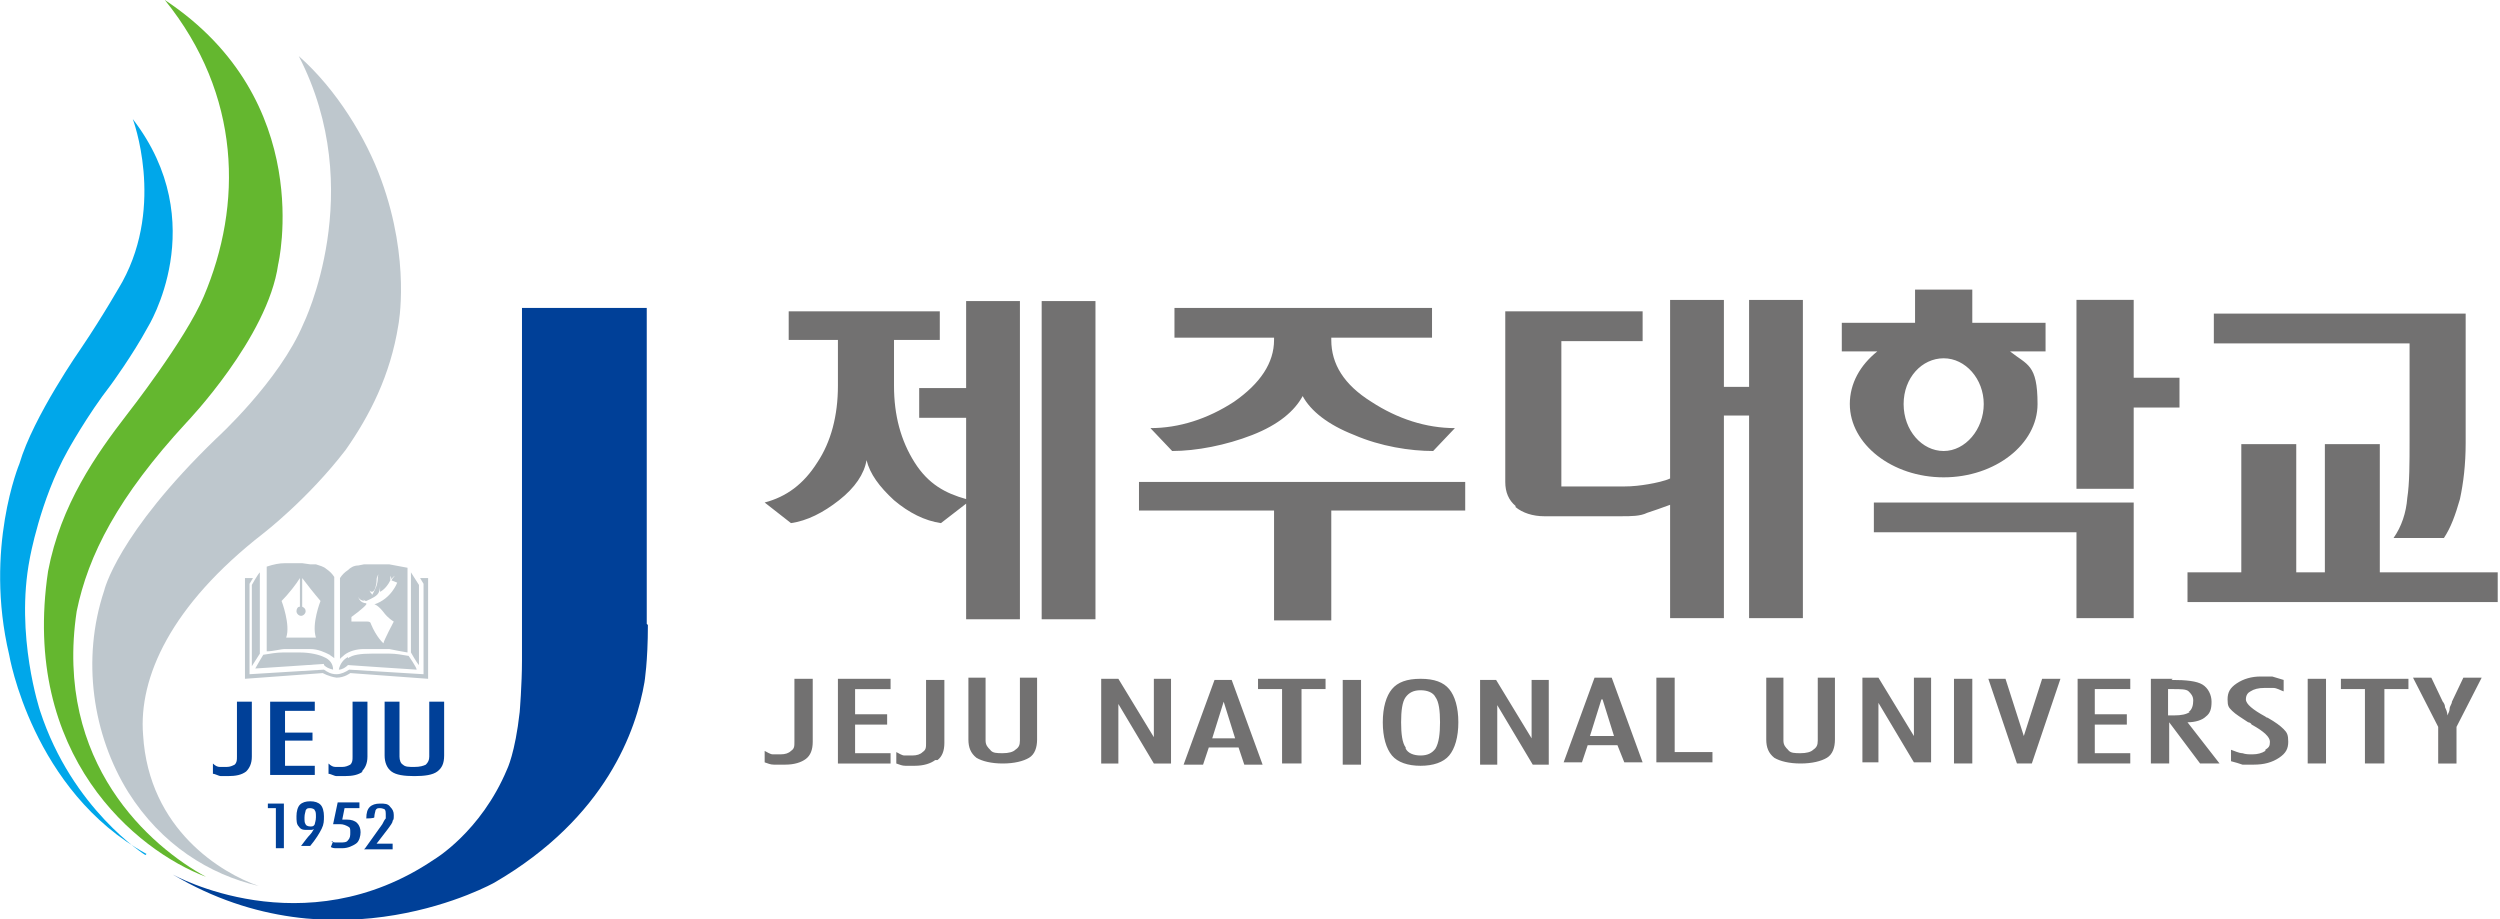 <?xml version="1.0" encoding="UTF-8"?><svg id="Layer_2" xmlns="http://www.w3.org/2000/svg" viewBox="0 0 218.4 80.3"><defs><style>.cls-1{fill:#64b72f;}.cls-1,.cls-2,.cls-3,.cls-4,.cls-5{stroke-width:0px;}.cls-2{fill:#00a7ea;}.cls-3{fill:#bec7cd;}.cls-4{fill:#727171;}.cls-5{fill:#004098;}</style></defs><g id="_레이어_1"><path class="cls-1" d="m17.8,25.9c-1.6,3.8-6.7,10.3-6.7,10.3-2.7,3.5-5.8,7.9-6.9,13.7-2.4,16.1,7.7,24.4,13.8,26.7-4.8-2.6-13.3-9.9-11.3-23.2,1-4.9,3.6-10,9.6-16.5,0,0,7.1-7.4,8-13.8,0,0,3.4-14.3-9.9-23.1,6.7,8.3,6.8,17.9,3.4,25.9"/><path class="cls-3" d="m26.5,28.3c-2.1,5-7.6,10-7.6,10-8.7,8.4-9.8,13.3-9.8,13.3-2,6-1,12.6,2.1,17.6,2.9,4.6,7.1,7.2,11.4,8.2-3.2-1.1-9.6-4.9-10.1-13.2-.4-5,2.4-11.3,10.5-17.6,0,0,3.9-3,7.2-7.3,2.1-3,3.9-6.5,4.6-10.9,0,0,1.1-5.6-1.5-12.7-1.3-3.6-3.9-7.9-7.2-10.8,6.1,11.8.4,23.4.4,23.4"/><path class="cls-5" d="m56.5,54.5v-27.6h-10.9v30.8c0,2.1-.2,4.5-.2,4.5-.4,3.6-1.1,5-1.1,5-2.3,5.5-6.4,7.9-6.4,7.9-11.4,7.7-22.8,1.3-22.8,1.3,14.3,8.5,28.1.7,28.1.7,9.8-5.7,12.4-13.4,13.1-17.5,0,0,.3-1.8.3-5"/><path class="cls-2" d="m12.7,74.7s-6.4-4-9.2-12.6c0,0-2.2-6.6-.9-13.3,0,0,.9-5.1,3.3-9.4,0,0,1.7-3.1,3.8-5.8,0,0,1.9-2.6,3.2-5,0,0,5.7-9.1-1.3-18.2,0,0,2.8,7.4-.9,14.2,0,0-1.7,3-3.6,5.8,0,0-4.2,6-5.4,10.1,0,0-3.1,7.4-.9,16.7,0,0,2,11.9,12,17.4"/><polygon class="cls-5" points="24.1 74.1 24.1 70.6 23.4 70.6 23.4 70.2 24.8 70.2 24.8 74.1 24.1 74.1"/><path class="cls-5" d="m27.6,71.4c0-.3,0-.5-.1-.6,0-.1-.2-.2-.4-.2s-.3,0-.4.2c0,.1-.1.3-.1.6s0,.5.1.6c0,.1.2.2.4.2s.3,0,.4-.2c0-.1.1-.3.1-.6m-.1,1c0,0-.2.1-.3.1-.1,0-.2,0-.3,0-.4,0-.6,0-.8-.3-.2-.2-.2-.5-.2-.9s.1-.8.3-1c.2-.2.5-.3.9-.3s.7.1.9.3c.2.2.3.6.3,1s0,.7-.2,1.1c-.2.4-.5.9-1,1.5h-.8c.3-.4.6-.8.8-1,.2-.2.3-.5.5-.7"/><path class="cls-5" d="m28.9,73.5c.1,0,.2.1.4.1.1,0,.2,0,.4,0,.3,0,.6,0,.7-.2.2-.2.2-.4.2-.7s0-.4-.2-.5c-.2-.1-.4-.2-.7-.2s-.2,0-.3,0c0,0-.2,0-.3,0l.4-1.9h1.9v.5h-1.3l-.2,1c0,0,.1,0,.2,0,0,0,.1,0,.2,0,.4,0,.7.1.9.3.2.2.3.5.3.8s-.1.8-.4,1c-.3.2-.7.4-1.2.4s-.4,0-.5,0c-.2,0-.3,0-.5-.1l.2-.5Z"/><path class="cls-5" d="m31.9,74.1l1.5-2.1c.1-.2.2-.4.3-.5,0-.2,0-.3,0-.4s0-.3-.1-.4c0,0-.2-.1-.4-.1s-.3,0-.4.2c0,.1-.1.3-.1.6h0c0,.1-.7.1-.7.1,0,0,0,0,0,0h0c0-.5.1-.8.3-1,.2-.2.5-.3.9-.3s.7,0,.9.3c.2.2.3.4.3.7s0,.4-.1.5c0,.2-.2.4-.4.7l-1,1.3h1.4v.5h-2.5Z"/><path class="cls-5" d="m33.6,61.3v4.7c0,.6.2,1.1.6,1.4.4.3,1.1.4,2,.4s1.6-.1,2-.4c.4-.3.6-.7.6-1.4v-4.7h-1.3v4.8c0,.3-.1.5-.3.7-.2.1-.5.2-1,.2s-.8,0-1-.2c-.2-.1-.3-.4-.3-.7v-4.8h-1.3Z"/><path class="cls-5" d="m19.9,67.8c.7,0,1.2-.1,1.6-.4.3-.3.5-.7.5-1.3v-4.8h-1.3v4.8c0,.3,0,.5-.2.7-.2.1-.4.2-.7.2s-.4,0-.6,0c-.2,0-.4-.1-.6-.3v.9c.2,0,.5.2.7.2.2,0,.5,0,.7,0"/><polygon class="cls-5" points="27.5 62.1 27.5 61.3 23.6 61.3 23.6 67.7 27.5 67.7 27.5 66.9 24.9 66.9 24.9 64.7 27.3 64.7 27.3 64 24.9 64 24.9 62.1 27.5 62.1"/><path class="cls-5" d="m31.6,67.4c.3-.3.5-.7.5-1.3v-4.8h-1.3v4.8c0,.3,0,.5-.2.7-.2.1-.4.2-.7.2s-.4,0-.6,0c-.2,0-.4-.1-.6-.3v.9c.2,0,.5.2.7.2.2,0,.5,0,.7,0,.7,0,1.2-.1,1.6-.4"/><path class="cls-3" d="m29.4,59.2c.7,0,1.2-.4,1.2-.4l6.8.5v-8.8h-.7s.3.5.3.5v7.9l-6.5-.4c-.3.2-.7.4-1.1.4-.5,0-.8-.2-1.1-.4l-6.5.4v-7.9l.3-.5h-.7v8.8l6.8-.5s.5.3,1.2.4c0,0,.1,0,.2,0Z"/><path class="cls-3" d="m22.7,50c-.2.2-.7,1.1-.7,1.1v7.1c.2-.3.7-1.1.7-1.1v-7Z"/><path class="cls-3" d="m28.3,58.1h0c.2.2.4.3.8.4,0-.5-.3-.9-.8-1.1-.4-.2-1.2-.4-2.1-.4s-.9,0-1.5,0c-.5,0-1.1.1-1.7.2,0,0-.6,1-.7,1.2.2,0,6-.4,6-.4Z"/><path class="cls-3" d="m36.6,51.1s-.5-.8-.7-1.1v7s.5.9.7,1.1v-7.1Z"/><path class="cls-3" d="m30.4,57.4c-.4.2-.7.6-.8,1.1.3,0,.6-.2.8-.4h0s5.8.4,6,.4c0-.2-.7-1.2-.7-1.2-.6-.1-1.1-.2-1.7-.2-.5,0-1,0-1.5,0-1,0-1.7.1-2.1.4Z"/><path class="cls-3" d="m34,49.3c-.5,0-1,0-1.5,0h-.7s-.5.1-.5.1c-.4,0-.7.2-.9.4h0c0,0,0,0,0,0-.3.2-.5.4-.7.7v7.1c0-.1.2-.2.4-.4.4-.3,1-.5,1.7-.5,0,0,0,0,0,0h0c.4,0,.8,0,1.3,0h.9c.5.1,1,.2,1.6.3v-7.4c-.5-.1-1.1-.2-1.6-.3Zm.7,1.6s-.5,1.4-2,1.9c0,0,.3,0,.9.8,0,0,.3.4.8.7,0,0-.9,1.7-.9,1.9,0,0-.6-.5-1.1-1.7,0,0,0-.2-.3-.2,0,0-.7,0-1,0,0,0-.1,0-.3,0h-.1c0-.1,0-.1,0-.1,0,0,0,0,0-.2,0,0,0,0,0-.1,0,0,1.1-.8,1.3-1.1,0,0,0,0,0-.1,0,0-.3,0-.5-.2,0,0-.2-.2-.2-.4h0s0,.3.5.4c0,0-.1-.2-.2-.4,0,0,0,0,0,0,0,0,.1.4.4.4,0,0,.5-.3.5-.6,0,0-.2-.1-.3-.6h0s0,.4.3.4c0,0,.2,0,.3-.4,0,0,.1-.3.1-.6,0,0,0-.1,0-.3h0c0,0,0,0,0,.2,0,0,0-.2.2-.5h0s-.1.1-.1.5c0,0,0,.4-.2.8,0,0-.3.8-.8,1.1,0,0,.7-.3.9-.5,0,0,.3-.2.3-.8h0s0,.1,0,.5c0,0,.5-.2.9-1,0,0,0-.2,0-.4h0s.1.2.1.3c0,0,.1-.2.3-.3h0s-.2.2-.3.4Z"/><path class="cls-3" d="m28.5,49.7h0s0,0,0,0c-.2-.2-.6-.3-.9-.4h-.5c0,0-.7-.1-.7-.1-.5,0-1,0-1.5,0-.5,0-1,.1-1.6.3v7.4c.6,0,1.2-.2,1.6-.2,0,0,.9,0,.9,0,.5,0,.9,0,1.3,0h0s0,0,0,0c.7,0,1.3.3,1.7.5.1.1.3.2.4.3v-7.1c-.2-.3-.4-.5-.7-.7Zm-.9,6h-2.6c.4-1.1-.4-3.2-.4-3.2.6-.6,1.3-1.5,1.6-2v2.5c-.2,0-.3.2-.3.4s.2.4.4.4.4-.2.4-.4-.1-.3-.3-.4v-2.5c.3.4,1,1.3,1.6,2,0,0-.8,2-.4,3.2Z"/><path class="cls-4" d="m161.6,35.3c0,3.5,3.7,6.4,8.2,6.4s8.2-2.9,8.2-6.4-.9-3.4-2.4-4.6h3.1v-2.5h-6.4v-2.9h-5v2.9h-6.4v2.5h3.1c-1.5,1.2-2.4,2.8-2.4,4.6Zm8.2-4c1.9,0,3.5,1.8,3.5,4s-1.6,4.1-3.5,4.1-3.5-1.8-3.5-4.1,1.6-4,3.5-4Zm-7.2,35.3h1.5v-5.2l3.1,5.2h1.5v-7.4h-1.5v5.1l-3.1-5.1h-1.4v7.4Zm-23.9-1.5h2.6l.6,1.5h1.6l-2.7-7.4h-1.5l-2.7,7.4h1.6l.5-1.5Zm1.3-4l1,3.2h-2.1l1-3.2Zm-7.6-16.8c.6.5,1.5.8,2.5.8h6.7c.9,0,1.7,0,2.3-.3.6-.2,1.2-.4,2-.7v9.9h4.7v-17.7h2.2v17.7h4.7v-27.8h-4.7v7.6h-2.2v-7.6h-4.7v15.6c-.4.2-1.3.4-1.9.5-.6.1-1.3.2-2.2.2h-5.4v-12.7h7.1v-2.6h-12v14.9c0,.9.3,1.6.9,2.1Zm54-8.7h4v-2.6h-4v-6.8h-5v16.5h5v-7.1Zm-101.8,23.6v5.4c0,.7.2,1.2.7,1.6.5.3,1.3.5,2.3.5s1.8-.2,2.3-.5c.5-.3.7-.9.7-1.6v-5.4h-1.5v5.5c0,.4-.1.6-.4.8-.2.2-.6.3-1.1.3s-.9,0-1.1-.3c-.2-.2-.4-.4-.4-.8v-5.5h-1.5Zm69.7,0v5.4c0,.7.2,1.2.7,1.6.5.3,1.3.5,2.3.5s1.8-.2,2.3-.5c.5-.3.7-.9.7-1.6v-5.4h-1.5v5.5c0,.4-.1.6-.4.8-.2.2-.6.3-1.1.3s-.9,0-1.1-.3c-.2-.2-.4-.4-.4-.8v-5.5h-1.5Zm60.9,0l-1,2.1c0,.2-.2.4-.2.6,0,.2-.1.4-.2.6,0-.3-.1-.5-.2-.7,0-.2-.1-.4-.2-.5l-1-2.1h-1.6l2.2,4.3v3.2h1.6v-3.2l2.2-4.3h-1.6Zm-70.5,0v7.4h4.9v-.9h-3.3v-6.5h-1.6Zm73.6-9.2h-10.4v-11.2h-4.8v11.2h-2.5v-11.2h-4.8v11.2h-4.7v2.6h27.1v-2.6Zm-7.8-11.6c0,2.1,0,3.8-.2,5.1-.1,1.3-.5,2.5-1.2,3.5h4.4c.6-.9,1-2,1.4-3.4.3-1.4.5-3,.5-4.9v-11.3h-22v2.6h17.1v8.4Zm-20.7,20.9h-1.9v7.4h1.6v-3.6h0l2.7,3.6h1.7l-2.8-3.6c.7,0,1.3-.2,1.6-.5.4-.3.5-.7.5-1.3s-.3-1.2-.8-1.5c-.5-.3-1.4-.4-2.7-.4Zm1.5,2.9c-.3.2-.7.3-1.4.3h-.5v-2.3h.4c.7,0,1.2,0,1.4.2.2.2.4.4.4.8s-.1.8-.4,1Zm17,4.5v-6.5h2.1v-.9h-5.9v.9h2.1v6.5h1.6Zm-10.4-1.1c-.3.2-.7.3-1.1.3s-.6,0-.9-.1c-.3,0-.7-.2-1-.3v1c.4.1.7.2,1,.3.3,0,.7,0,1,0,.9,0,1.6-.2,2.2-.6.6-.4.8-.8.8-1.4s-.1-.8-.4-1.1c-.3-.3-.7-.6-1.4-1,0,0-.1,0-.2-.1-1.1-.6-1.7-1.1-1.7-1.5s.2-.6.4-.7c.3-.2.7-.3,1.2-.3s.6,0,.8,0c.3,0,.6.2.9.3v-1c-.3-.1-.7-.2-1-.3-.3,0-.7,0-1,0-.8,0-1.5.2-2.1.6-.6.4-.8.8-.8,1.4s.1.7.4,1c.3.3.8.6,1.4,1,0,0,.2,0,.3.2,1.1.6,1.6,1.1,1.6,1.5s-.1.5-.4.7Zm3.7-6.3v7.4h1.6v-7.4h-1.6Zm-87.9,7.4v-6.5h2.1v-.9h-5.9v.9h2.1v6.5h1.6Zm72.4-6.5v-.9h-4.6v7.4h4.6v-.9h-3.1v-2.5h2.8v-.9h-2.8v-2.2h3.1Zm-13.8-.9h-1.6v7.4h1.6v-7.4Zm3,0h-1.6l2.5,7.4h1.3l2.5-7.4h-1.6l-1.6,5-1.6-5Zm11.1-15.4h-22.7v2.6h17.7v7.5h5v-10.1Zm-115-3.5c-1.2,1.9-2.7,3-4.6,3.5l2.3,1.8c1.4-.2,2.8-.9,4.2-2,1.4-1.1,2.2-2.3,2.4-3.5.3,1.2,1.1,2.3,2.4,3.5,1.3,1.1,2.7,1.8,4.1,2l2.2-1.7v10.1h4.7v-27.8h-4.7v7.6h-4.1v2.6h4.1v7.1c-1.8-.5-3.3-1.3-4.5-3.2-1.2-1.9-1.8-4.1-1.8-6.7v-4h4v-2.5h-13.2v2.5h4.3v4c0,2.6-.6,4.9-1.8,6.7Zm24.8,18.9v7.4h1.5v-5.2l3.1,5.2h1.5v-7.4h-1.5v5.1l-3.1-5.1h-1.4Zm-27.6,7.5c.8,0,1.4-.2,1.8-.5.4-.3.6-.8.6-1.5v-5.5h-1.6v5.5c0,.4,0,.6-.3.8-.2.2-.5.3-.9.3s-.4,0-.7,0c-.2,0-.5-.2-.7-.3v1c.3.1.5.2.8.2.3,0,.6,0,.9,0Zm27.1-40.5h-4.7v27.8h4.7v-27.8Zm-17.9,33.9v-.9h-4.6v7.4h4.6v-.9h-3.1v-2.5h2.8v-.9h-2.8v-2.2h3.1Zm30-25.1c-2.3,1.5-4.8,2.3-7.3,2.3l1.9,2c2.1,0,4.7-.5,7-1.4,2.3-.9,3.7-2.1,4.4-3.4.7,1.3,2.2,2.5,4.5,3.4,2.3,1,4.9,1.4,6.9,1.4l1.9-2c-2.5,0-5-.8-7.3-2.3-2.4-1.5-3.5-3.3-3.5-5.4v-.2h8.8v-2.6h-22.5v2.6h8.7v.2c0,2-1.2,3.8-3.5,5.4Zm18.8,30.9c.5-.6.8-1.6.8-2.9s-.3-2.3-.8-2.9c-.5-.6-1.3-.9-2.5-.9s-2,.3-2.5.9c-.5.6-.8,1.6-.8,2.9s.3,2.3.8,2.9c.5.6,1.4.9,2.5.9s2-.3,2.5-.9Zm-3.8-.7c-.3-.4-.4-1.2-.4-2.2s.1-1.8.4-2.2c.3-.4.7-.6,1.3-.6s1.1.2,1.3.6c.3.4.4,1.2.4,2.2s-.1,1.8-.4,2.3c-.3.4-.7.6-1.3.6s-1.1-.2-1.3-.6Zm11,1.5h1.5v-7.4h-1.5v5.1l-3.1-5.1h-1.4v7.4h1.5v-5.2l3.1,5.2Zm-30.3,0h1.6l.5-1.5h2.6l.5,1.5h1.6l-2.7-7.4h-1.5l-2.7,7.4Zm4.5-2.3h-2.1l1-3.2,1,3.2Zm9.3-5.1v7.4h1.6v-7.4h-1.6Zm-6-5.2h5v-9.6h11.7v-2.5h-28.5v2.5h11.8v9.6Zm-29.4,12.2c.4-.3.6-.8.6-1.5v-5.5h-1.6v5.5c0,.4,0,.6-.3.8-.2.2-.5.3-.9.3s-.4,0-.7,0c-.2,0-.5-.2-.7-.3v1c.3.1.5.2.8.2.3,0,.6,0,.8,0,.8,0,1.4-.2,1.8-.5Z"/></g></svg>